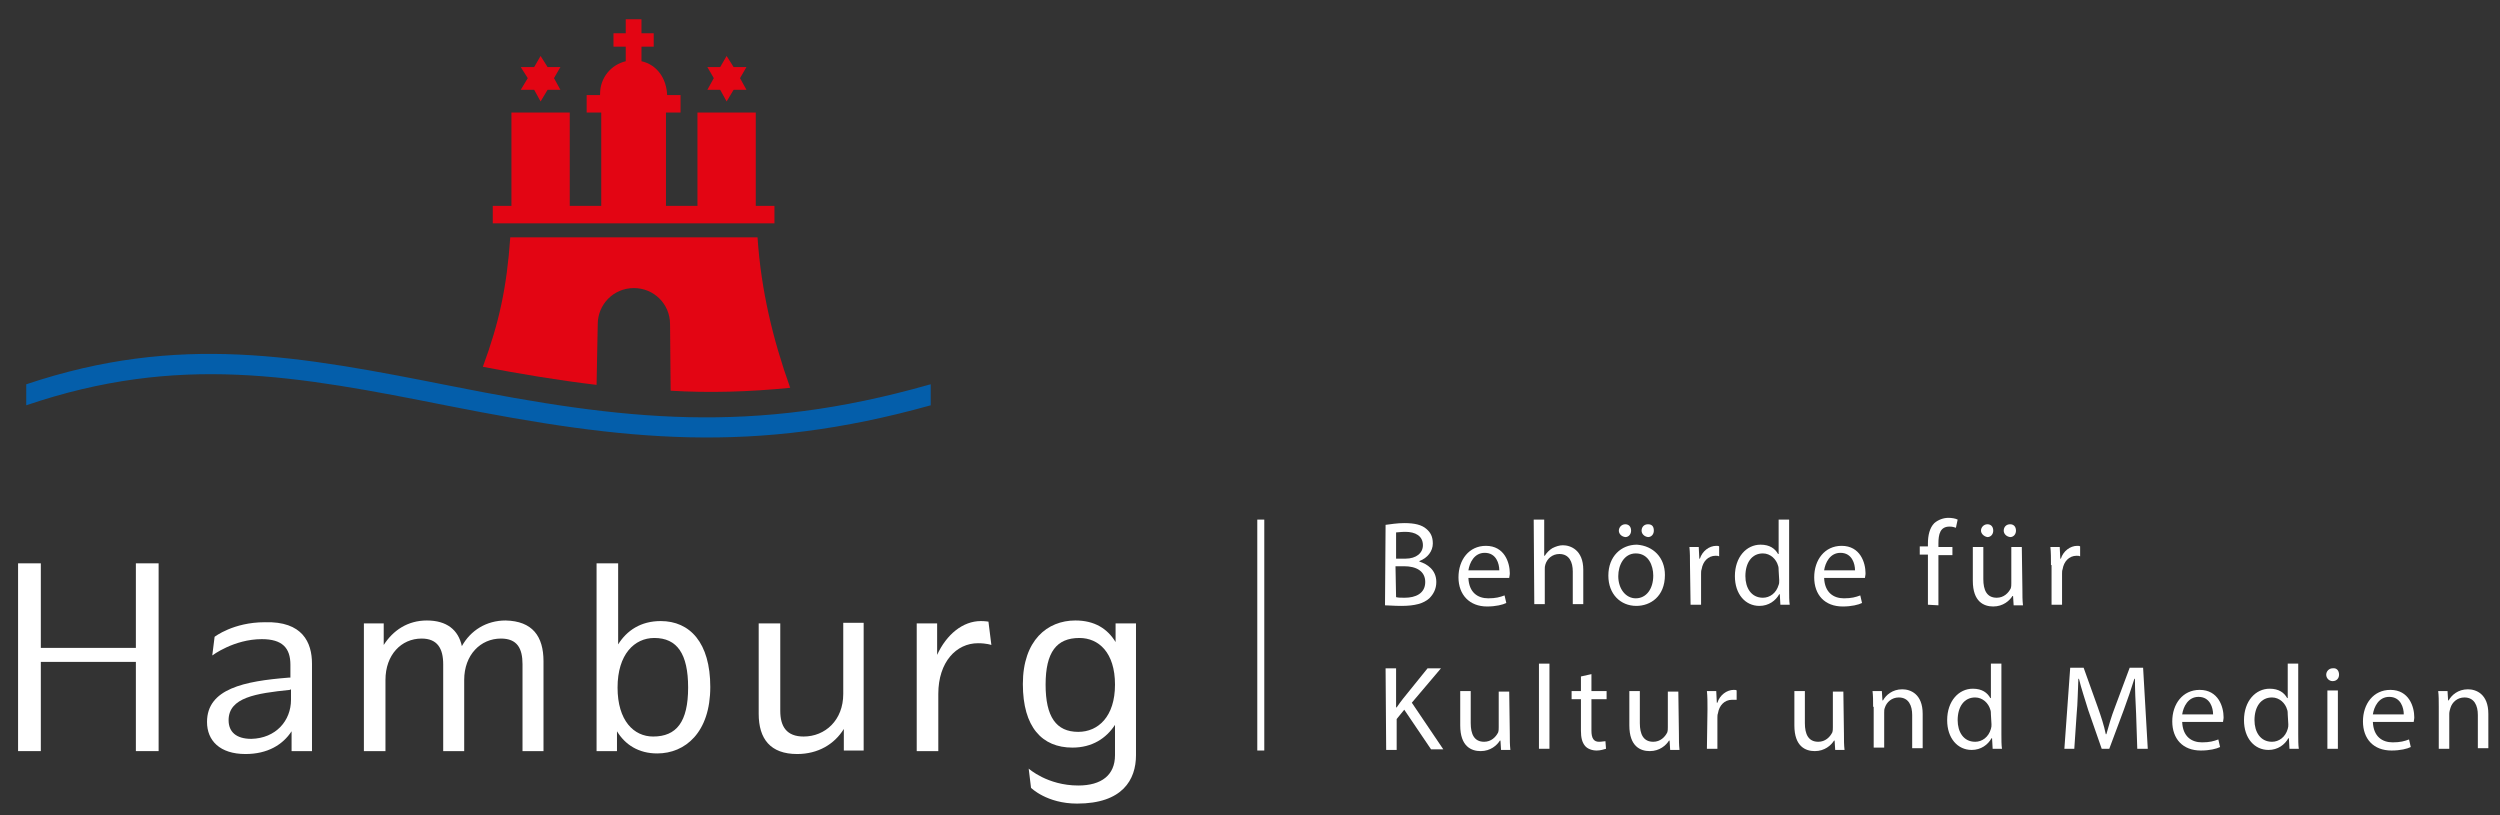 <?xml version="1.0" encoding="UTF-8"?> <svg xmlns="http://www.w3.org/2000/svg" xmlns:xlink="http://www.w3.org/1999/xlink" version="1.1" id="Ebene_1" x="0px" y="0px" viewBox="0 0 42.87 13.98" style="enable-background:new 0 0 42.87 13.98;" xml:space="preserve"><rect x="0" y="0" width="42.87" height="13.98" fill="#333333" stroke="none"/> <style type="text/css"> .st0{fill:#FFFFFF;} .st1{fill:#045EAA;} .st2{fill:#E30513;} </style> <polygon class="st0" points="2.72,9.66 2.72,12.88 2.33,12.88 2.33,11.35 0.7,11.35 0.7,12.88 0.31,12.88 0.31,9.66 0.7,9.66 0.7,11.11 2.33,11.11 2.33,9.66 "></polygon> <g> <path class="st0" d="M4.99,12v-0.18l-0.02,0.01c-0.58,0.06-1.05,0.13-1.05,0.52c0,0.2,0.13,0.32,0.39,0.32 C4.73,12.66,4.99,12.36,4.99,12 M5.35,11.38v1.5H5v-0.34c-0.15,0.23-0.41,0.39-0.79,0.39c-0.44,0-0.66-0.23-0.66-0.55 c0-0.57,0.64-0.7,1.4-0.76h0.03V11.4c0-0.29-0.14-0.44-0.49-0.44c-0.48,0-0.85,0.28-0.85,0.28l0.04-0.32c0,0,0.32-0.25,0.86-0.25 C5.19,10.65,5.35,11.02,5.35,11.38"></path> <path class="st0" d="M9.32,11.34v1.54H8.96v-1.49c0-0.27-0.09-0.44-0.37-0.44c-0.35,0-0.63,0.28-0.63,0.71v1.22H7.6v-1.49 c0-0.27-0.1-0.44-0.37-0.44c-0.35,0-0.62,0.28-0.62,0.71v1.22H6.24v-2.19h0.34v0.37c0.16-0.25,0.41-0.42,0.74-0.42 c0.34,0,0.54,0.16,0.6,0.44c0.15-0.27,0.42-0.44,0.75-0.44C9.13,10.65,9.32,10.91,9.32,11.34"></path> <path class="st0" d="M11.8,11.79c0-0.58-0.19-0.85-0.58-0.85c-0.34,0-0.63,0.28-0.63,0.85s0.28,0.84,0.61,0.84 C11.6,12.63,11.8,12.38,11.8,11.79 M12.18,11.78c0,0.78-0.43,1.14-0.91,1.14c-0.32,0-0.55-0.15-0.69-0.38v0.34h-0.35V9.66h0.37 v1.39c0.15-0.24,0.39-0.4,0.73-0.4C11.83,10.65,12.18,11.02,12.18,11.78"></path> <path class="st0" d="M14.81,10.68v2.19h-0.34V12.5c-0.16,0.26-0.44,0.43-0.8,0.43c-0.46,0-0.66-0.26-0.66-0.69v-1.55h0.37v1.5 c0,0.27,0.11,0.44,0.4,0.44c0.37,0,0.68-0.28,0.68-0.73v-1.22L14.81,10.68L14.81,10.68z"></path> <path class="st0" d="M17,11.06c0,0-0.08-0.03-0.23-0.03c-0.37,0-0.68,0.32-0.68,0.87v0.98h-0.37v-2.19h0.35v0.54 c0.16-0.35,0.44-0.58,0.75-0.58c0.07,0,0.13,0.01,0.13,0.01L17,11.06z"></path> <path class="st0" d="M19.12,11.74c0-0.55-0.28-0.8-0.61-0.8c-0.39,0-0.58,0.24-0.58,0.8c0,0.55,0.18,0.81,0.56,0.81 C18.83,12.55,19.12,12.29,19.12,11.74 M19.48,10.69v2.26c0,0.42-0.23,0.83-1.01,0.83c-0.52,0-0.79-0.27-0.79-0.27l-0.04-0.33 c0,0,0.32,0.29,0.85,0.29c0.4,0,0.63-0.18,0.63-0.52v-0.52c-0.15,0.23-0.39,0.39-0.73,0.39c-0.52,0-0.85-0.35-0.85-1.09 c0-0.75,0.42-1.09,0.9-1.09c0.33,0,0.55,0.14,0.69,0.37v-0.32L19.48,10.69L19.48,10.69z"></path> <path class="st1" d="M15.92,6.6l0.04-0.01v0.36c-3.04,0.85-5.24,0.61-8.27,0.01c-2.62-0.52-4.62-0.9-7.24-0.01V6.59 C3.07,5.71,5.12,6.1,7.74,6.62C10.71,7.21,12.89,7.46,15.92,6.6"></path> <path class="st2" d="M11.5,6.7l-0.01-1.14c0-0.35-0.28-0.62-0.62-0.62c-0.35,0-0.62,0.28-0.62,0.62L10.23,6.6 C9.56,6.52,8.91,6.41,8.28,6.29c0.28-0.76,0.41-1.36,0.47-2.22h4.24c0.06,0.9,0.26,1.74,0.56,2.58C12.85,6.72,12.16,6.74,11.5,6.7"></path> </g> <polygon class="st2" points="9.61,1.54 9.39,1.54 9.27,1.74 9.16,1.54 8.93,1.54 9.05,1.34 8.93,1.15 9.16,1.15 9.27,0.96 9.39,1.15 9.61,1.15 9.5,1.34 "></polygon> <polygon class="st2" points="12.8,1.54 12.58,1.54 12.46,1.74 12.35,1.54 12.13,1.54 12.24,1.34 12.13,1.15 12.35,1.15 12.46,0.96 12.58,1.15 12.8,1.15 12.69,1.34 "></polygon> <g> <path class="st2" d="M10.29,1.63V1.61c0-0.28,0.19-0.5,0.44-0.56V0.8h-0.21V0.57h0.21V0.33H11v0.24h0.21V0.8H11v0.25 c0.27,0.06,0.43,0.3,0.44,0.58h0.23v0.3h-0.25v1.6h0.54v-1.6h1v1.6h0.32v0.3H8.45v-0.3h0.32v-1.6h1v1.6h0.54v-1.6h-0.25v-0.3H10.29 z"></path> <path class="st0" d="M23.94,10.24c0.04,0.01,0.08,0.01,0.15,0.01c0.18,0,0.35-0.07,0.35-0.27c0-0.19-0.16-0.27-0.36-0.27h-0.15 L23.94,10.24L23.94,10.24z M23.94,9.58h0.16c0.19,0,0.3-0.1,0.3-0.23c0-0.16-0.13-0.23-0.3-0.23c-0.08,0-0.13,0.01-0.16,0.01 L23.94,9.58L23.94,9.58z M23.76,9c0.08-0.01,0.2-0.03,0.32-0.03c0.18,0,0.3,0.03,0.38,0.1c0.07,0.06,0.11,0.13,0.11,0.25 c0,0.13-0.09,0.25-0.23,0.3v0.01c0.13,0.04,0.29,0.14,0.29,0.35c0,0.12-0.05,0.21-0.12,0.28c-0.1,0.09-0.25,0.13-0.48,0.13 c-0.13,0-0.22-0.01-0.28-0.01L23.76,9L23.76,9z"></path> <path class="st0" d="M25.71,9.78c0-0.11-0.05-0.3-0.25-0.3c-0.18,0-0.26,0.17-0.28,0.3H25.71z M25.18,9.91 c0.01,0.25,0.16,0.35,0.34,0.35c0.13,0,0.2-0.02,0.28-0.05l0.03,0.13c-0.06,0.03-0.18,0.06-0.33,0.06c-0.3,0-0.49-0.2-0.49-0.5 c0-0.3,0.18-0.54,0.47-0.54c0.32,0,0.41,0.29,0.41,0.47c0,0.04-0.01,0.06-0.01,0.08L25.18,9.91L25.18,9.91z"></path> <path class="st0" d="M26.3,8.91h0.18v0.62h0.01c0.03-0.05,0.08-0.1,0.13-0.13c0.06-0.03,0.12-0.05,0.18-0.05 c0.13,0,0.35,0.08,0.35,0.42v0.59h-0.18V9.8c0-0.16-0.06-0.3-0.23-0.3c-0.12,0-0.21,0.08-0.24,0.18c-0.01,0.03-0.01,0.05-0.01,0.08 v0.6h-0.18L26.3,8.91L26.3,8.91z"></path> <path class="st0" d="M28.15,9.1c0-0.06,0.04-0.11,0.11-0.11s0.1,0.04,0.1,0.11c0,0.06-0.04,0.11-0.1,0.11 C28.19,9.2,28.15,9.15,28.15,9.1 M27.76,9.1c0-0.06,0.05-0.11,0.11-0.11c0.06,0,0.1,0.04,0.1,0.11c0,0.06-0.04,0.11-0.1,0.11 C27.8,9.2,27.76,9.15,27.76,9.1 M27.75,9.88c0,0.22,0.13,0.38,0.3,0.38c0.18,0,0.3-0.16,0.3-0.39c0-0.17-0.08-0.38-0.3-0.38 C27.85,9.49,27.75,9.69,27.75,9.88 M28.55,9.86c0,0.37-0.25,0.53-0.49,0.53c-0.27,0-0.48-0.2-0.48-0.52c0-0.33,0.22-0.53,0.49-0.53 C28.35,9.36,28.55,9.56,28.55,9.86"></path> <path class="st0" d="M28.98,9.69c0-0.12,0-0.22-0.01-0.31h0.16l0.01,0.2h0.01c0.04-0.13,0.16-0.22,0.28-0.22 c0.02,0,0.04,0,0.05,0.01v0.17c-0.02-0.01-0.04-0.01-0.06-0.01c-0.13,0-0.22,0.1-0.24,0.23c-0.01,0.02-0.01,0.06-0.01,0.08v0.53 h-0.18L28.98,9.69L28.98,9.69z"></path> <path class="st0" d="M30.5,9.78c0-0.02,0-0.06-0.01-0.08c-0.03-0.11-0.13-0.21-0.26-0.21c-0.19,0-0.3,0.16-0.3,0.39 c0,0.2,0.1,0.37,0.3,0.37c0.12,0,0.23-0.08,0.27-0.22c0.01-0.02,0.01-0.05,0.01-0.08L30.5,9.78L30.5,9.78z M30.68,8.91v1.21 c0,0.09,0,0.19,0.01,0.25h-0.16l-0.01-0.18h-0.01c-0.06,0.11-0.18,0.2-0.34,0.2c-0.24,0-0.42-0.2-0.42-0.51 c0-0.33,0.2-0.54,0.44-0.54c0.16,0,0.25,0.07,0.3,0.16h0.01V8.91H30.68z"></path> <path class="st0" d="M31.81,9.78c0-0.11-0.05-0.3-0.25-0.3c-0.18,0-0.26,0.17-0.28,0.3H31.81z M31.28,9.91 c0.01,0.25,0.16,0.35,0.34,0.35c0.13,0,0.2-0.02,0.28-0.05l0.03,0.13c-0.06,0.03-0.18,0.06-0.33,0.06c-0.31,0-0.49-0.2-0.49-0.5 c0-0.3,0.18-0.54,0.47-0.54c0.32,0,0.41,0.29,0.41,0.47c0,0.04-0.01,0.06-0.01,0.08L31.28,9.91L31.28,9.91z"></path> <path class="st0" d="M33.06,10.37V9.51h-0.14V9.37h0.14V9.32c0-0.14,0.03-0.27,0.11-0.35c0.07-0.06,0.16-0.09,0.24-0.09 c0.06,0,0.12,0.01,0.16,0.03l-0.03,0.14c-0.03-0.01-0.06-0.02-0.11-0.02c-0.16,0-0.19,0.13-0.19,0.29v0.06h0.24v0.14h-0.24v0.86 L33.06,10.37L33.06,10.37z"></path> <path class="st0" d="M34.36,9.1c0-0.06,0.04-0.11,0.11-0.11c0.06,0,0.1,0.04,0.1,0.11c0,0.06-0.04,0.11-0.1,0.11 C34.4,9.2,34.36,9.15,34.36,9.1 M33.97,9.1c0-0.06,0.05-0.11,0.11-0.11s0.1,0.04,0.1,0.11c0,0.06-0.04,0.11-0.1,0.11 C34.02,9.2,33.97,9.15,33.97,9.1 M34.68,10.1c0,0.11,0,0.19,0.01,0.28h-0.16l-0.01-0.16h-0.01c-0.05,0.08-0.16,0.18-0.33,0.18 c-0.16,0-0.35-0.08-0.35-0.44V9.38h0.18v0.55c0,0.19,0.06,0.32,0.23,0.32c0.12,0,0.2-0.08,0.24-0.16c0.01-0.03,0.01-0.06,0.01-0.09 V9.38h0.18L34.68,10.1L34.68,10.1z"></path> <path class="st0" d="M35.17,9.69c0-0.12,0-0.22-0.01-0.31h0.16l0.01,0.2h0.01c0.04-0.13,0.16-0.22,0.28-0.22 c0.02,0,0.04,0,0.05,0.01v0.17c-0.02-0.01-0.04-0.01-0.06-0.01c-0.13,0-0.22,0.1-0.24,0.23c-0.01,0.02-0.01,0.06-0.01,0.08v0.53 h-0.18V9.69z"></path> <path class="st0" d="M23.76,11.46h0.18v0.67h0.01c0.04-0.06,0.08-0.11,0.11-0.15l0.42-0.52h0.23l-0.5,0.59l0.54,0.8h-0.21 l-0.46-0.68l-0.13,0.16v0.53h-0.18L23.76,11.46L23.76,11.46z"></path> <path class="st0" d="M25.89,12.58c0,0.11,0,0.19,0.01,0.28h-0.16l-0.01-0.16h-0.01c-0.05,0.08-0.16,0.18-0.33,0.18 c-0.16,0-0.35-0.08-0.35-0.44v-0.59h0.18v0.55c0,0.19,0.06,0.32,0.23,0.32c0.12,0,0.2-0.08,0.24-0.16 c0.01-0.03,0.01-0.06,0.01-0.09v-0.61h0.18L25.89,12.58L25.89,12.58z"></path> </g> <rect x="26.39" y="11.38" class="st0" width="0.18" height="1.46"></rect> <g> <path class="st0" d="M27.29,11.56v0.29h0.26v0.14h-0.26v0.54c0,0.13,0.04,0.19,0.13,0.19c0.05,0,0.08-0.01,0.11-0.01l0.01,0.13 c-0.04,0.01-0.09,0.03-0.16,0.03c-0.08,0-0.16-0.03-0.2-0.08c-0.05-0.06-0.07-0.14-0.07-0.26v-0.54h-0.16v-0.14h0.16V11.6 L27.29,11.56z"></path> <path class="st0" d="M28.79,12.58c0,0.11,0,0.19,0.01,0.28h-0.16l-0.01-0.16h-0.01c-0.05,0.08-0.16,0.18-0.33,0.18 c-0.16,0-0.35-0.08-0.35-0.44v-0.59h0.18v0.55c0,0.19,0.06,0.32,0.23,0.32c0.12,0,0.2-0.08,0.24-0.16 c0.01-0.03,0.01-0.06,0.01-0.09v-0.61h0.18L28.79,12.58L28.79,12.58z"></path> <path class="st0" d="M29.28,12.16c0-0.12,0-0.22-0.01-0.31h0.16l0.01,0.2h0.01c0.04-0.13,0.16-0.22,0.28-0.22 c0.02,0,0.04,0,0.05,0.01V12C29.75,12,29.73,12,29.7,12c-0.13,0-0.22,0.1-0.24,0.23c-0.01,0.02-0.01,0.06-0.01,0.08v0.53h-0.18 L29.28,12.16L29.28,12.16z"></path> <path class="st0" d="M31.62,12.58c0,0.11,0,0.19,0.01,0.28h-0.16l-0.01-0.16h-0.01c-0.05,0.08-0.16,0.18-0.33,0.18 c-0.16,0-0.35-0.08-0.35-0.44v-0.59h0.18v0.55c0,0.19,0.06,0.32,0.23,0.32c0.12,0,0.2-0.08,0.24-0.16 c0.01-0.03,0.01-0.06,0.01-0.09v-0.61h0.18L31.62,12.58L31.62,12.58z"></path> <path class="st0" d="M32.12,12.12c0-0.11,0-0.19-0.01-0.27h0.16l0.01,0.16h0.01c0.05-0.09,0.16-0.19,0.33-0.19 c0.14,0,0.35,0.08,0.35,0.42v0.59h-0.18v-0.57c0-0.16-0.06-0.3-0.23-0.3c-0.12,0-0.21,0.08-0.24,0.18 c-0.01,0.02-0.01,0.06-0.01,0.08v0.6h-0.18V12.12z"></path> <path class="st0" d="M34.14,12.25c0-0.02,0-0.06-0.01-0.08c-0.03-0.11-0.13-0.21-0.26-0.21c-0.19,0-0.3,0.16-0.3,0.39 c0,0.2,0.1,0.37,0.3,0.37c0.12,0,0.23-0.08,0.27-0.22c0.01-0.03,0.01-0.05,0.01-0.08L34.14,12.25L34.14,12.25z M34.32,11.38v1.21 c0,0.09,0,0.19,0.01,0.25h-0.16l-0.01-0.18h-0.01c-0.06,0.11-0.18,0.2-0.34,0.2c-0.24,0-0.42-0.2-0.42-0.51 c0-0.33,0.2-0.54,0.44-0.54c0.16,0,0.25,0.07,0.3,0.16h0.01v-0.59H34.32z"></path> <path class="st0" d="M36.63,12.24c-0.01-0.19-0.02-0.42-0.02-0.6H36.6c-0.05,0.16-0.11,0.34-0.18,0.53l-0.25,0.67h-0.13l-0.23-0.66 c-0.06-0.2-0.12-0.37-0.16-0.54h-0.01c-0.01,0.18-0.01,0.41-0.03,0.61l-0.04,0.59h-0.17l0.1-1.39h0.23l0.24,0.67 c0.06,0.17,0.11,0.32,0.14,0.47h0.01c0.04-0.14,0.08-0.29,0.15-0.47l0.25-0.67h0.23l0.08,1.39h-0.18L36.63,12.24z"></path> <path class="st0" d="M37.95,12.25c0-0.11-0.05-0.3-0.25-0.3c-0.18,0-0.26,0.17-0.28,0.3H37.95z M37.42,12.38 c0.01,0.25,0.16,0.35,0.34,0.35c0.13,0,0.2-0.02,0.28-0.05l0.03,0.13c-0.06,0.03-0.18,0.06-0.33,0.06c-0.31,0-0.49-0.2-0.49-0.5 c0-0.3,0.18-0.54,0.47-0.54c0.32,0,0.41,0.29,0.41,0.47c0,0.04-0.01,0.06-0.01,0.08L37.42,12.38L37.42,12.38z"></path> <path class="st0" d="M39.23,12.25c0-0.02,0-0.06-0.01-0.08c-0.03-0.11-0.13-0.21-0.26-0.21c-0.19,0-0.3,0.16-0.3,0.39 c0,0.2,0.1,0.37,0.3,0.37c0.12,0,0.23-0.08,0.27-0.22c0.01-0.03,0.01-0.05,0.01-0.08L39.23,12.25L39.23,12.25z M39.41,11.38v1.21 c0,0.09,0,0.19,0.01,0.25h-0.16l-0.01-0.18h-0.01c-0.06,0.11-0.18,0.2-0.34,0.2c-0.24,0-0.42-0.2-0.42-0.51 c0-0.33,0.2-0.54,0.44-0.54c0.16,0,0.25,0.07,0.3,0.16h0.01v-0.59H39.41z"></path> <path class="st0" d="M39.91,12.84v-1h0.18v1H39.91z M40.11,11.57c0,0.06-0.04,0.11-0.11,0.11c-0.06,0-0.11-0.05-0.11-0.11 s0.05-0.11,0.11-0.11C40.07,11.45,40.11,11.5,40.11,11.57"></path> <path class="st0" d="M41.22,12.25c0-0.11-0.05-0.3-0.25-0.3c-0.18,0-0.26,0.17-0.28,0.3H41.22z M40.69,12.38 c0.01,0.25,0.16,0.35,0.34,0.35c0.13,0,0.2-0.02,0.28-0.05l0.03,0.13c-0.06,0.03-0.18,0.06-0.33,0.06c-0.31,0-0.49-0.2-0.49-0.5 c0-0.3,0.18-0.54,0.47-0.54c0.32,0,0.41,0.29,0.41,0.47c0,0.04-0.01,0.06-0.01,0.08L40.69,12.38L40.69,12.38z"></path> <path class="st0" d="M41.82,12.12c0-0.11,0-0.19-0.01-0.27h0.16l0.01,0.16h0.01c0.05-0.09,0.16-0.19,0.33-0.19 c0.14,0,0.35,0.08,0.35,0.42v0.59h-0.18v-0.57c0-0.16-0.06-0.3-0.23-0.3c-0.12,0-0.21,0.08-0.24,0.18 C42.01,12.17,42,12.21,42,12.24v0.6h-0.18V12.12z"></path> </g> <rect x="21.56" y="8.91" class="st0" width="0.12" height="3.96"></rect> </svg> 